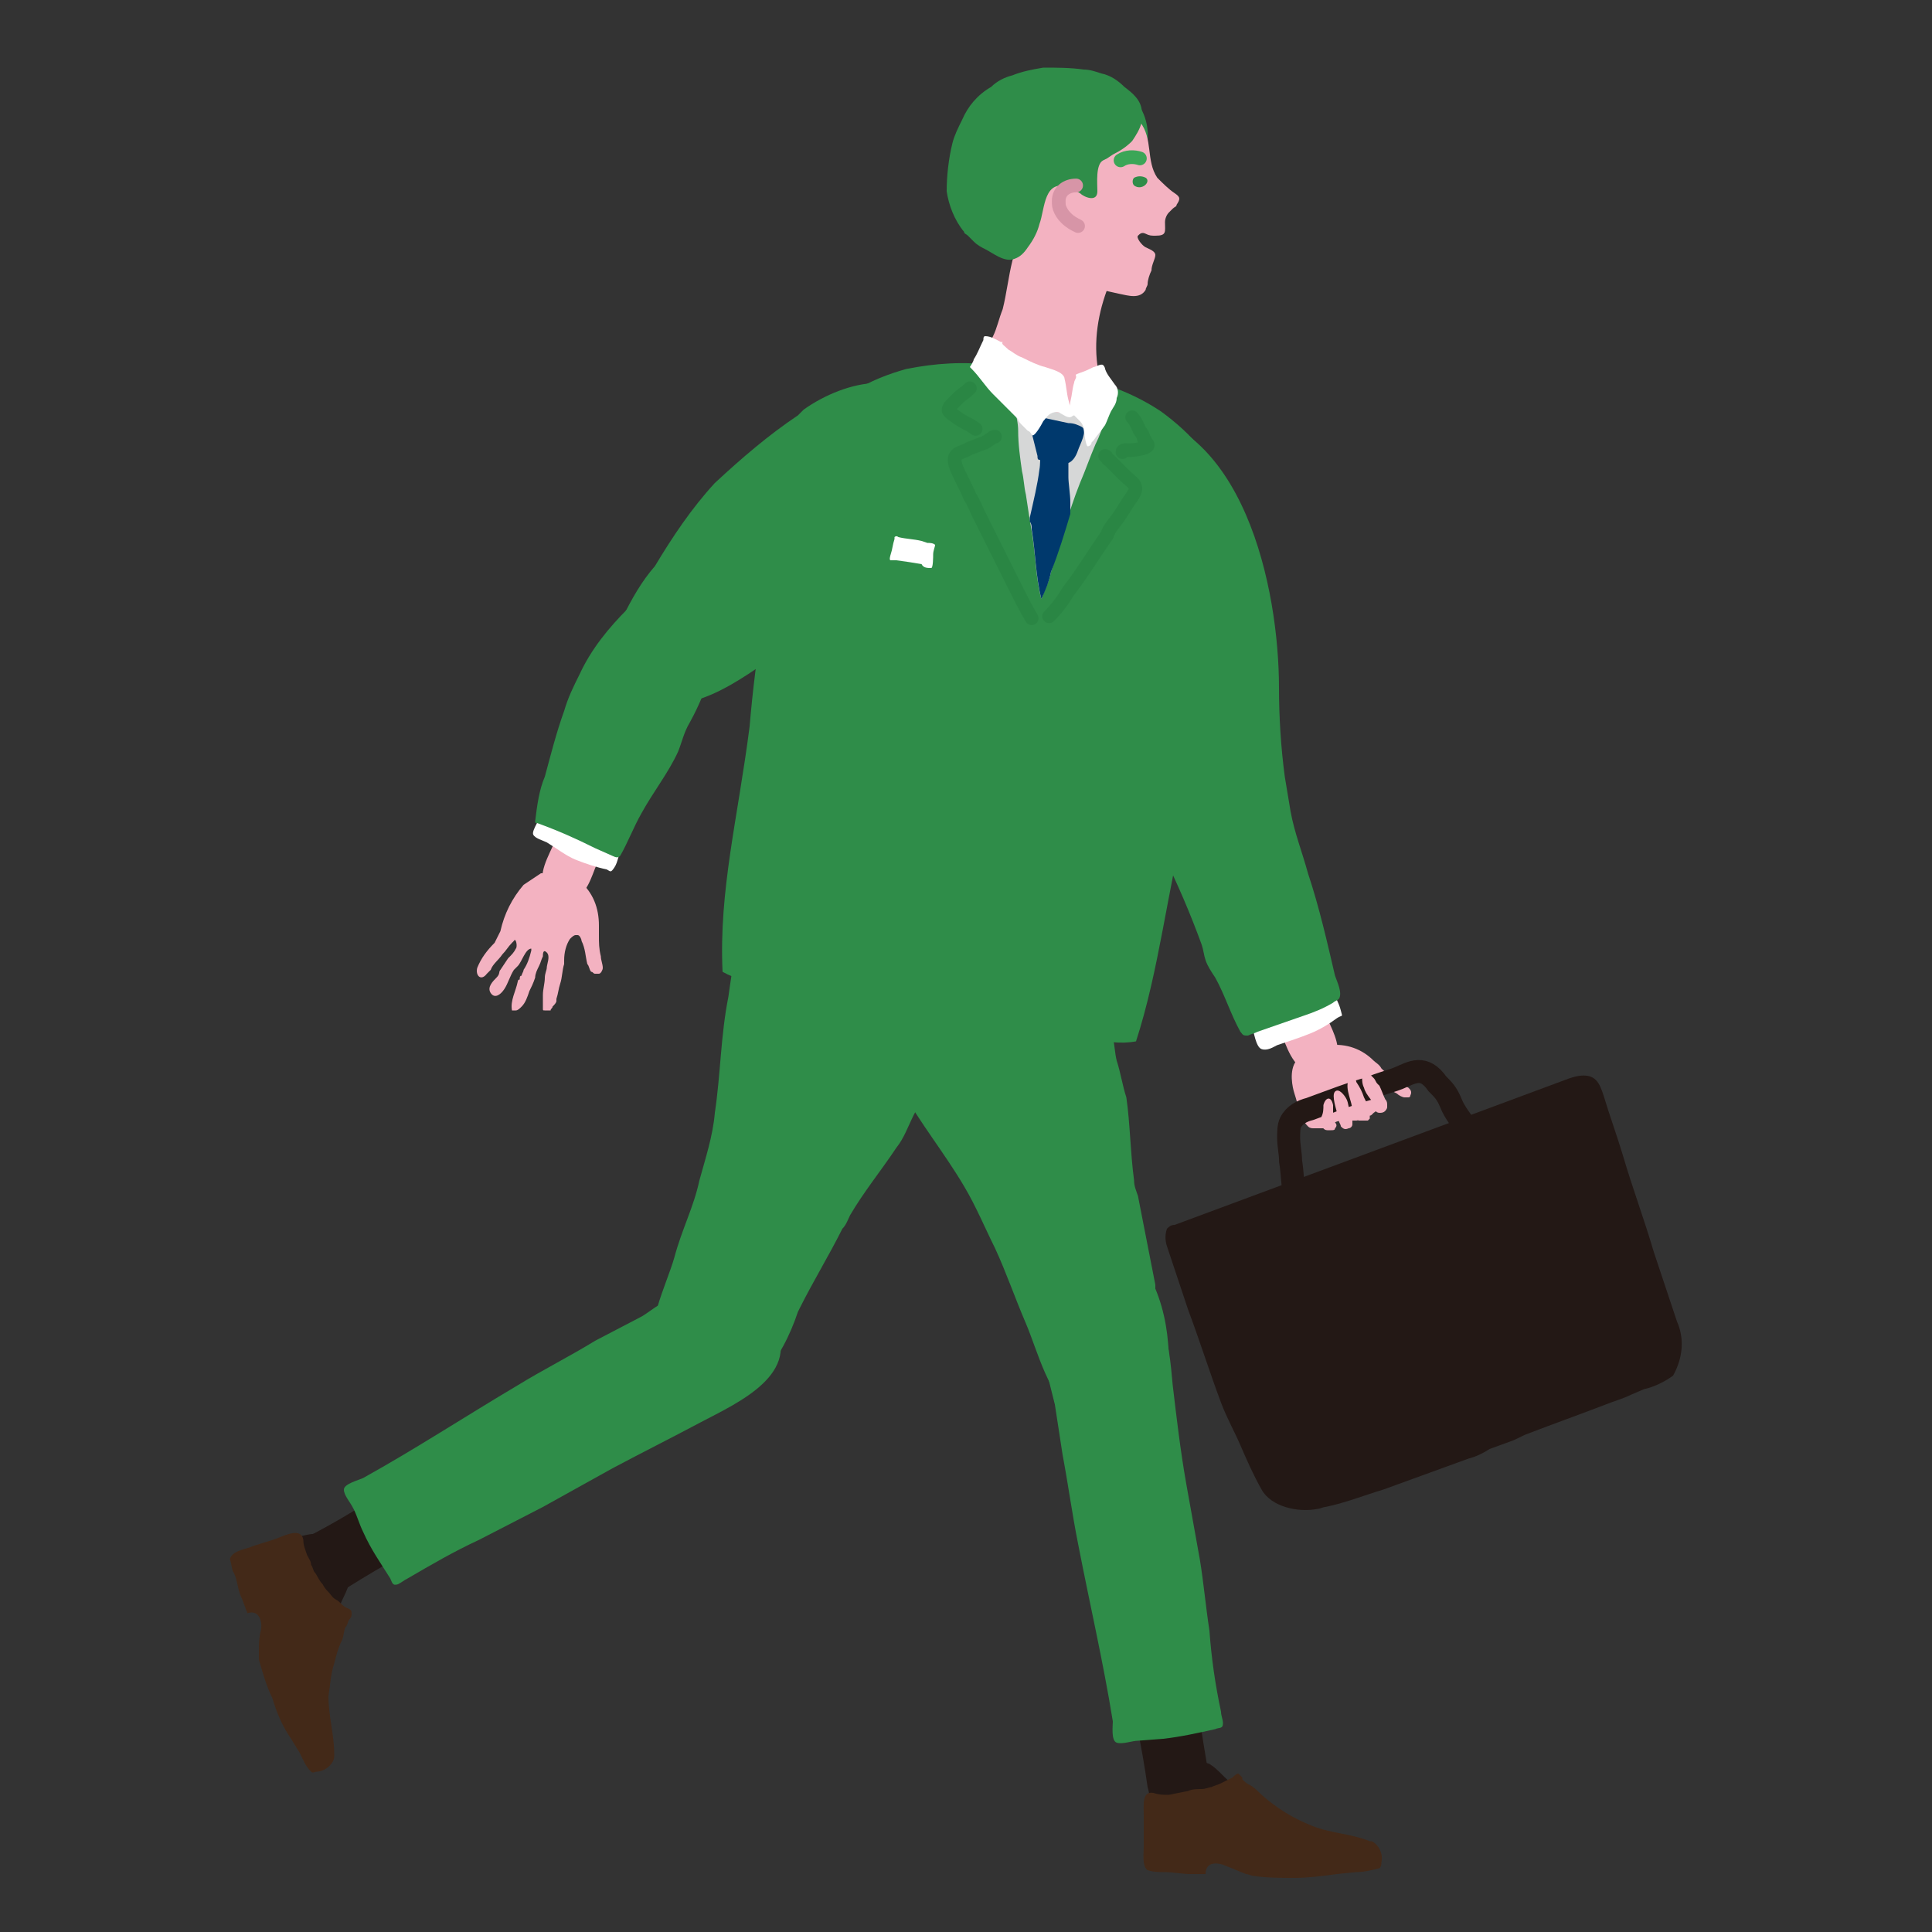 <?xml version="1.0" encoding="utf-8"?>
<!-- Generator: Adobe Illustrator 26.0.3, SVG Export Plug-In . SVG Version: 6.00 Build 0)  -->
<svg version="1.1" id="レイヤー_1" xmlns="http://www.w3.org/2000/svg" xmlns:xlink="http://www.w3.org/1999/xlink" x="0px"
	 y="0px" viewBox="0 0 100 100" style="enable-background:new 0 0 100 100;" xml:space="preserve">
<rect x="0" y="0" width="100" height="100" fill="#333333" stroke="none"/>
<style type="text/css">
	.st0{fill:#F3B2C1;}
	.st1{fill:#FFFFFF;}
	.st2{fill:#2F8D49;}
	.st3{fill:#231815;}
	.st4{fill:#432918;}
	
		.st5{opacity:0.5;fill:none;stroke:#278041;stroke-width:0.71;stroke-linecap:round;stroke-linejoin:round;enable-background:new    ;}
	.st6{fill:none;stroke:#3BA657;stroke-width:0.71;stroke-linecap:round;stroke-linejoin:round;}
	.st7{fill:#D6D7D7;}
	.st8{fill:#00396D;}
	.st9{fill:#F3B2C1;stroke:#D795A7;stroke-width:0.71;stroke-linecap:round;stroke-linejoin:round;}
	.st10{fill:none;stroke:#231815;stroke-width:1.19;stroke-linecap:round;stroke-miterlimit:10;}
	.st11{opacity:0;enable-background:new    ;}
</style>
<g>
	<g id="レイヤー_2_00000167382118983453388980000017921017419132256941_">
		<g id="design">
			<path class="st0" d="M65.6,52.1c-0.6-0.9-1-1.8-1.4-2.8c-0.1-0.3-0.1-0.6-0.1-0.9c0.1-0.4,0.3-0.7,0.5-1.1
				c0.1-0.1,0.2-0.2,0.3-0.3c0.1,0,0.2,0,0.3-0.1c0.1,0,0.1,0,0.2,0c0.2,0,0.3,0,0.5,0c0.3,0,0.5,0.1,0.7,0.3
				c0.1,0.1,0.1,0.2,0.2,0.3c0.1,0.1,0.2,0.2,0.2,0.3c0,0.1,0.1,0.2,0.1,0.2c0,0.1,0.1,0.1,0.1,0.2c0,0.1,0.1,0.1,0.1,0.2
				s0.1,0.2,0.1,0.3c0.1,0.2,0.2,0.5,0.3,0.8c0.1,0.2,0.1,0.4,0.2,0.6s0.1,0.6,0.2,0.8c0.1,0.5,0.3,1.1,0.5,1.6
				c0.3,0.7,0.8,1.5,0.6,2.3c-0.2,0.6-0.8,0.9-1.4,0.7c-0.1,0-0.2-0.1-0.3-0.1c-0.8-0.5-1-1.6-1.4-2.4L65.6,52.1z"/>
			<path class="st1" d="M69,51.3c0.1,0.3,0.3,0.6,0.4,1s0.1,0.2-0.2,0.4c-0.4,0.3-0.9,0.6-1.4,0.8c-0.5,0.2-1.1,0.4-1.7,0.6
				c-0.2,0.1-0.5,0.3-0.8,0.2s-0.4-0.9-0.5-1.2s2-1.3,2.3-1.4c0.2,0,0.3-0.1,0.5-0.1c0.1,0,0.1,0,0.2,0c0.1,0,0.1,0,0.2,0
				c0.2,0,0.4-0.1,0.6-0.1C68.8,51.2,69,51.1,69,51.3z"/>
			<path class="st2" d="M66.2,35.6c0,1.5,0.1,3.1,0.3,4.6c0.1,0.6,0.2,1.2,0.3,1.8c0.2,1.1,0.6,2.1,0.9,3.2c0.6,1.8,1,3.6,1.4,5.3
				c0.1,0.3,0.4,0.9,0.2,1.2c-0.1,0.1-0.2,0.1-0.3,0.2c-0.5,0.3-1,0.5-1.6,0.7l-2.3,0.8c-0.2,0.1-0.3,0.1-0.5,0.2c0,0-0.1,0-0.1,0
				c-0.2,0-0.2-0.1-0.3-0.2c-0.5-0.9-0.8-1.9-1.3-2.8c-0.2-0.3-0.4-0.6-0.5-0.9c-0.1-0.3-0.1-0.5-0.2-0.8c-1.2-3.3-2.8-6.5-4.7-9.4
				c-2.6-3.7-5.7-6.9-6.4-11.6c0-0.6,0-1.2,0.2-1.7c0.7-3,3.5-5.1,6.6-5C64.4,21.6,66.2,30.5,66.2,35.6z"/>
			<path class="st2" d="M41.6,21.2c2.1-1.5,5.9-2.5,6.6,1c0.1,0.5,0.2,1,0.3,1.5c0.5,1.3,0.6,2.6,0.3,3.9c-0.4,1.4-1.3,2.6-2.5,3.5
				c-1,0.5-2,0.9-3.1,1.2c-0.9,0.3-1.8,0.8-2.6,1.3c-1.5,1-4.9,3.8-6.8,2.4c-1-0.7-2-2.8-1.6-4c0.5-1,1-1.9,1.7-2.7
				c0.9-1.5,1.9-3,3.1-4.3c1.4-1.3,2.8-2.5,4.3-3.5L41.6,21.2z"/>
			<path class="st0" d="M29.2,41.9c0.2-1,0.6-2,1.1-2.9c0.1-0.3,0.3-0.5,0.6-0.7c0.3-0.2,0.7-0.3,1.1-0.3c0.1,0,0.3,0,0.4,0.1
				c0.1,0.1,0.2,0.1,0.3,0.2c0.1,0,0.1,0.1,0.2,0.1c0.1,0.1,0.2,0.2,0.3,0.3c0.2,0.2,0.2,0.4,0.2,0.7c0,0.1,0,0.2-0.1,0.3
				s0,0.2-0.1,0.4c0,0.1-0.1,0.2-0.1,0.3c0,0.1,0,0.1-0.1,0.2c0,0.1,0,0.1-0.1,0.2c0,0.1-0.1,0.2-0.1,0.3c-0.1,0.3-0.2,0.5-0.3,0.8
				c-0.1,0.2-0.2,0.4-0.3,0.6s-0.3,0.5-0.5,0.7c-0.3,0.5-0.6,1-0.8,1.5c-0.3,0.7-0.5,1.6-1.3,1.9c-0.5,0.3-1.2,0-1.4-0.5
				c0-0.1-0.1-0.2-0.1-0.3c-0.2-0.9,0.5-1.8,0.8-2.7C29,42.6,29.1,42.3,29.2,41.9z"/>
			<path class="st1" d="M32.2,43.9c-0.2,0.3-0.2,0.7-0.4,1s-0.2,0.2-0.4,0.1c-0.5-0.1-1.1-0.3-1.6-0.5c-0.5-0.2-1-0.6-1.5-0.9
				c-0.2-0.1-0.6-0.2-0.7-0.4s0.4-0.9,0.5-1.2s2.3,0.6,2.6,0.7c0.1,0.1,0.3,0.2,0.4,0.3c0,0,0.1,0.1,0.1,0.1c0.1,0,0.1,0.1,0.2,0.1
				c0.2,0.1,0.3,0.2,0.5,0.3C32.1,43.7,32.3,43.7,32.2,43.9z"/>
			<path class="st0" d="M29.8,45.5c0.1,0,0.2,0,0.2,0.1c0.7,0.6,1,1.4,1,2.3v0.5c0,0.4,0,0.7,0.1,1.1c0,0.2,0.1,0.4,0.1,0.6
				c0,0.1-0.1,0.3-0.2,0.3c0,0-0.1,0-0.2,0c-0.1,0-0.1-0.1-0.2-0.1c-0.1-0.1-0.1-0.3-0.2-0.4c-0.1-0.4-0.1-0.8-0.3-1.2
				c0-0.1-0.1-0.3-0.2-0.3c0,0,0,0-0.1,0c-0.1,0-0.2,0.1-0.3,0.2c-0.2,0.3-0.3,0.7-0.3,1.1c0,0.1,0,0.1,0,0.2
				c-0.1,0.3-0.1,0.7-0.2,1s-0.1,0.5-0.2,0.8l0,0.1c0,0.1-0.1,0.2-0.2,0.3c0,0.1-0.1,0.1-0.1,0.2h-0.1c-0.1,0-0.1,0-0.2,0
				c-0.1,0-0.1,0-0.1-0.1c0-0.2,0-0.4,0-0.6c0,0,0-0.1,0-0.1c0-0.3,0.1-0.6,0.1-0.9c0-0.2,0.1-0.4,0.1-0.5c0-0.2,0.2-0.6,0-0.8
				s-0.2,0.1-0.2,0.2c-0.1,0.2-0.1,0.3-0.2,0.5c-0.1,0.2-0.2,0.4-0.2,0.6c-0.1,0.3-0.2,0.5-0.3,0.7c-0.1,0.3-0.2,0.6-0.4,0.8
				c-0.1,0.1-0.2,0.2-0.3,0.2s-0.1,0-0.2,0c-0.1-0.5,0.2-1,0.3-1.5c0,0,0-0.1,0.1-0.1c0-0.1,0-0.2,0.1-0.2c0-0.1,0.1-0.2,0.1-0.3
				c0.2-0.3,0.3-0.6,0.4-1c0-0.1,0-0.1,0-0.1c-0.3,0-0.5,0.7-0.7,0.9l-0.2,0.2c-0.2,0.3-0.3,0.7-0.5,1s-0.5,0.5-0.7,0.2
				s0.1-0.6,0.3-0.8s0.1-0.3,0.2-0.4l0.4-0.6c0.2-0.2,0.3-0.3,0.4-0.5c0.1-0.1,0-0.6-0.1-0.4l-0.1,0.1c-0.2,0.2-0.3,0.4-0.5,0.6
				c-0.2,0.3-0.5,0.5-0.6,0.8l-0.2,0.2c-0.3,0.4-0.6,0.1-0.5-0.3c0.2-0.5,0.5-0.9,0.9-1.3c0.1-0.2,0.2-0.4,0.3-0.6
				c0.2-0.9,0.6-1.7,1.2-2.4c0.3-0.2,0.6-0.4,0.9-0.6c0.1,0,0.1,0,0.2,0c0.2,0,0.4,0.1,0.5,0.2c0.1,0.1,0.3,0.3,0.5,0.3
				C29.5,45.5,29.7,45.5,29.8,45.5z"/>
			<path class="st2" d="M32.5,31.5c-1,1-1.9,2.1-2.5,3.4c-0.3,0.6-0.6,1.2-0.8,1.9c-0.4,1.1-0.7,2.3-1,3.4c-0.3,0.7-0.4,1.5-0.5,2.3
				c0,0.1,0,0.1,0.1,0.1c1.1,0.4,2,0.8,3,1.3l0.9,0.4c0.2,0.1,0.3,0.1,0.4,0c0.4-0.7,0.7-1.5,1.1-2.2c0.6-1.1,1.4-2.1,1.9-3.2
				c0.2-0.5,0.3-1,0.6-1.5c0.5-0.9,0.9-1.9,1.2-2.9c0.1-0.2,0.1-0.4,0.2-0.6c0.1-1.3-0.2-3-1.8-3.2c-0.9-0.1-1.8,0.1-2.5,0.6
				C32.8,31.3,32.7,31.4,32.5,31.5z"/>
			<path class="st0" d="M68.6,54.2c0.1-0.1,0.1-0.1,0.2-0.1c0.9-0.1,1.7,0.2,2.3,0.8c0.1,0.1,0.3,0.2,0.4,0.4
				c0.3,0.3,0.6,0.5,0.9,0.7c0.2,0.1,0.3,0.2,0.5,0.3c0.1,0.1,0.2,0.2,0.1,0.4c0,0,0,0.1-0.1,0.1c-0.1,0-0.2,0-0.2,0
				c-0.1,0-0.3-0.1-0.4-0.2c-0.4-0.2-0.7-0.4-1.1-0.6h-0.1c-0.1-0.1-0.1,0.2,0,0.2v0.1c0,0,0,0.1,0,0.1c0.2,0.4,0.5,0.9,0,1.2
				L71,57.7c-0.1,0.1-0.2,0-0.3,0S70.4,58,70.2,58c0,0-0.1,0-0.1,0h-0.1c-0.1,0-0.2,0-0.2-0.1c-0.1,0-0.2,0.1-0.2,0.1
				s-0.4,0-0.5,0.1L69,58.1c0,0-0.1,0-0.1,0.1c-0.1,0.1-0.2,0.1-0.4,0.2c-0.2,0-0.3,0-0.5,0c-0.1,0-0.2,0-0.3-0.1
				c-0.2-0.2-0.3-0.4-0.4-0.6c-0.1-0.4-0.2-0.8-0.3-1.1s-0.3-1.2,0.1-1.7c0.1-0.1,0.3-0.2,0.5-0.2c0.2,0,0.4-0.1,0.6-0.2
				C68.4,54.4,68.5,54.3,68.6,54.2z"/>
			<path class="st2" d="M59.4,7.3c0,0.1-0.1,0.2-0.1,0.3c-0.1,0.2-0.3,0.4-0.4,0.7c-0.3,0.3-0.4,0.3-0.6,0C58.1,8.1,58,8,58,7.8
				c0-0.3-0.1-0.5-0.2-0.8c-0.1-0.2-0.3-0.3-0.4-0.5c-0.1-0.2-0.1-0.5-0.2-0.8c-0.1-0.3-0.6-1.2-0.2-1.4s0.8,0.2,1,0.3
				C59,5.1,59.5,6.2,59.4,7.3z"/>
			<path class="st0" d="M53.4,14.1c-0.4-0.3-0.7-0.7-1-1c-0.1-0.1-0.2-0.3-0.4-0.4c-0.9-1.4-1.1-3-0.6-4.6c0.6-2.3,3-3.8,5.3-3.2
				c0.1,0,0.1,0,0.2,0.1c0.4,0.1,0.8,0.3,1.2,0.6c0,0,0.1,0,0.2,0.1c0.1,0.1,0.2,0.2,0.3,0.3C58.8,6,58.9,6.1,59,6.3
				c0.7,0.9,0.3,2,0.9,2.9c0.3,0.3,0.6,0.6,0.9,0.8c0.3,0.2,0.3,0.3,0.1,0.6c0,0.1-0.1,0.1-0.2,0.2s-0.2,0.2-0.2,0.2
				c-0.1,0.1-0.2,0.3-0.2,0.5c0,0.5,0.1,0.7-0.5,0.7c-0.2,0-0.3,0-0.5-0.1s-0.3,0-0.4,0.1s0.2,0.5,0.4,0.6s0.5,0.2,0.5,0.4
				s-0.2,0.5-0.2,0.8c-0.1,0.2-0.2,0.5-0.2,0.7c0,0.1-0.1,0.2-0.1,0.3c-0.3,0.5-0.9,0.3-1.4,0.2L57,15
				C55.8,14.9,54.4,14.9,53.4,14.1z"/>
			<path class="st3" d="M14.3,82c0-0.1,0-0.1,0-0.2c0-0.3,0-0.7,0.1-1c0-0.2,0.1-0.3,0.2-0.4c0.1-0.1,0.2-0.3,0.4-0.3
				c0.1,0,0.2-0.1,0.3-0.2c0.3-0.2,0.6-0.3,0.9-0.5c1.9-1,3.6-2.1,5.3-3.3c0.5-0.4,1.1-0.8,1.7-1c0.9-0.3,1.9,0.8,2.1,1.5
				c0.2,0.4,0.2,0.8,0.1,1.2c-0.2,0.4-0.6,0.7-1,0.9h-0.1c-0.4,0.2-0.9,0.5-1.3,0.7c-1.7,0.8-3.3,1.7-4.9,2.7
				c-0.3,0.2-0.6,0.4-0.9,0.7c-0.4,0.4-0.7,1.2-1.2,1.3c-0.1,0-0.1,0-0.2,0c-0.2-0.1-0.3-0.1-0.5-0.2c-0.2-0.1-0.3-0.2-0.5-0.3
				C14.4,83,14.2,82.5,14.3,82z"/>
			<path class="st2" d="M45,47.3c0.2,0.1,0.4,0.2,0.6,0.3c0.6,0.4,1.3,0.8,2,1.1c0.7,0.2,1.4,0.6,1.8,1.2c0.8,0.7,1,1.8,0.5,2.7
				c-0.3,0.5-0.5,1.1-0.8,1.6c-0.3,0.8-0.7,1.5-1.1,2.2c0,0.1-0.1,0.1-0.1,0.2c-0.2,0.4-0.4,0.7-0.6,1.1c-0.3,0.6-0.5,1.2-0.9,1.7
				c-0.8,1.2-1.7,2.3-2.4,3.5c-0.1,0.2-0.2,0.5-0.4,0.7c-0.7,1.4-1.5,2.7-2.2,4.1l-0.1,0.2c-0.4,1.2-1,2.4-1.9,3.4l-0.3,0.3
				c-0.2,0.1-0.4,0.3-0.5,0.4c-0.2,0.1-0.5,0.1-0.7,0.1c-0.3,0-0.5-0.1-0.8-0.1c-0.3,0-0.5-0.1-0.8-0.2c-0.7-0.2-1.3-0.6-1.9-0.9
				c-0.2-0.2-0.4-0.4-0.5-0.6c-0.6-1.5,0.6-3.8,1-5.2c0.4-1.5,1-2.6,1.3-4c0.3-1.1,0.7-2.3,0.8-3.5c0.3-2,0.3-4,0.7-6
				c0.2-1.4,0.4-3.2,1.3-4.4s2.5-0.9,3.8-0.5C43.7,46.8,44.4,47.1,45,47.3z"/>
			<path class="st2" d="M28.1,78l-3.3,1.7c-1.3,0.6-2.5,1.3-3.7,2c-0.2,0.1-0.3,0.2-0.5,0.3c-0.3,0.1-0.3-0.1-0.4-0.3
				c-0.5-0.8-1-1.5-1.4-2.4c-0.2-0.4-0.3-0.8-0.5-1.2c-0.2-0.4-0.5-0.7-0.5-1s0.8-0.5,1-0.6c2.7-1.5,5.3-3.2,8-4.8
				c1.3-0.8,2.7-1.5,4-2.3l2.3-1.2c0.4-0.2,0.7-0.5,1.1-0.7c1.4-0.8,2.3-1.7,4.1-1.2c0.9,0.3,1.3,1.4,1.7,2.1
				c1.6,2.7-1.8,4.2-3.7,5.2c-1.5,0.8-3.1,1.6-4.6,2.4L28.1,78z"/>
			<path class="st3" d="M14.8,79.7c0.6-0.1,1.5-0.5,2-0.2l0.2,0.1h0.1c0.7,0.5,1,1.4,1,2.2c-0.1,0.6-0.5,1.1-0.6,1.6
				c-0.3,1.6-1.5,3.3-0.9,5c0,0.1,0.1,0.3,0.1,0.4c0.1,0.9-0.9,0.6-1.3,0.2c-1.2-1.3-1.3-3.5-1.7-5c-0.2-0.7-0.4-1.5-0.7-2.2
				c-0.3-0.5-0.3-1.2,0.1-1.6C13.6,80,14.2,79.8,14.8,79.7z"/>
			<path class="st4" d="M18.1,83.8c-0.1,0.1-0.1,0.3-0.2,0.4c-0.1,0.1-0.1,0.5-0.2,0.7c-0.2,0.4-0.3,0.8-0.4,1.2
				c-0.2,0.6-0.2,1.1-0.3,1.7c0,1,0.3,2,0.3,3c0,0,0,0.1,0,0.1c0,0.4-0.5,0.8-0.9,0.8c-0.1,0-0.2,0.1-0.3,0c-0.3-0.3-0.4-0.6-0.6-1
				c-0.2-0.3-0.3-0.5-0.5-0.8c-0.4-0.6-0.7-1.3-0.9-2c-0.3-0.6-0.5-1.3-0.7-2c0-0.1,0-0.3,0-0.4c0-0.4,0-0.7,0.1-1.1
				c0.1-0.5-0.1-1.1-0.7-0.9c0-0.1-0.1-0.2-0.1-0.3c-0.1-0.2-0.1-0.3-0.2-0.5c-0.2-0.4-0.2-0.9-0.4-1.3C12,81.3,12,81,11.9,80.7
				c0.1-0.4,0.7-0.5,1-0.6c0.5-0.2,1-0.3,1.5-0.5c0.5-0.2,1.2-0.5,1.3,0.1c0,0.3,0.1,0.5,0.2,0.8c0.1,0.2,0.2,0.3,0.2,0.5
				c0.1,0.1,0.1,0.3,0.2,0.4c0.1,0.1,0.2,0.4,0.4,0.6c0.1,0.2,0.2,0.3,0.3,0.4c0.1,0.1,0.2,0.3,0.4,0.4c0.2,0.1,0.3,0.3,0.5,0.4
				s0.3,0.1,0.3,0.3C18.2,83.6,18.2,83.7,18.1,83.8C18.1,83.7,18.1,83.8,18.1,83.8z"/>
			<path class="st3" d="M61.4,95L61.2,95c-0.3-0.1-0.6-0.3-0.9-0.4c-0.1-0.1-0.3-0.2-0.4-0.3c-0.1-0.1-0.2-0.3-0.2-0.5
				c0-0.1,0-0.2-0.1-0.3c-0.1-0.3-0.1-0.7-0.2-1c-0.3-2.1-0.7-4.1-1.3-6.1c-0.2-0.6-0.4-1.3-0.4-2c0-0.9,1.3-1.5,2.1-1.5
				c0.4,0,0.8,0.1,1.2,0.3c0.3,0.3,0.5,0.8,0.5,1.2v0.1c0.1,0.5,0.1,1,0.2,1.5c0.2,1.9,0.5,3.7,0.8,5.5c0.1,0.4,0.2,0.7,0.3,1.1
				c0.2,0.5,0.9,1,0.8,1.6c0,0.1,0,0.1-0.1,0.2c-0.1,0.1-0.2,0.2-0.4,0.4c-0.2,0.1-0.3,0.2-0.5,0.3C62.4,95.2,61.8,95.2,61.4,95z"/>
			<path class="st3" d="M59.4,93.7c0.1-0.6,0-1.6,0.5-2c0.1-0.1,0.1-0.1,0.2-0.1l0.1-0.1c0.7-0.4,1.6-0.5,2.4-0.2
				c0.5,0.3,0.8,0.8,1.3,1.1c1.4,0.9,2.6,2.5,4.4,2.5c0.1,0,0.3,0,0.4,0.1c0.8,0.2,0.2,1.1-0.2,1.3c-1.6,0.7-3.7,0.1-5.3-0.1
				c-0.8-0.1-1.5-0.1-2.3-0.1c-0.6,0.1-1.2-0.2-1.5-0.7C59.2,94.9,59.2,94.3,59.4,93.7z"/>
			<path class="st2" d="M49.4,48.6c0.2-0.1,0.4-0.1,0.6-0.2c0.7-0.1,1.5-0.2,2.2-0.4c0.7-0.3,1.4-0.4,2.2-0.3
				c1.1,0.2,1.8,0.6,2.1,1.7c0.1,0.6,0.3,1.2,0.5,1.7c0.3,0.8,0.5,1.6,0.6,2.4c0,0.1,0,0.1,0,0.2c0.1,0.4,0.1,0.8,0.2,1.2
				c0.2,0.6,0.3,1.3,0.5,1.9c0.2,1.4,0.2,2.8,0.4,4.3c0,0.3,0.1,0.5,0.2,0.8c0.3,1.5,0.6,3.1,0.9,4.6v0.2c0.5,1.2,0.7,2.5,0.7,3.8
				c0,0.1,0,0.2,0,0.4c0,0.2-0.1,0.4-0.2,0.6c-0.1,0.3-0.3,0.4-0.5,0.6c-0.2,0.2-0.4,0.3-0.7,0.4c-0.2,0.1-0.5,0.2-0.7,0.3
				c-0.6,0.2-1.3,0.4-2,0.5c-0.3,0-0.5,0-0.7-0.1c-1.4-0.8-2-3.3-2.6-4.7c-0.6-1.4-1-2.6-1.6-3.9c-0.5-1-1-2.2-1.6-3.2
				c-1-1.7-2.3-3.3-3.3-5.1c-0.7-1.2-1.8-2.7-1.8-4.2s1.4-2.3,2.5-2.8C48.1,49,48.8,48.8,49.4,48.6z"/>
			<path class="st2" d="M62.1,80.7c0.2,1.2,0.3,2.4,0.5,3.7c0.1,1.4,0.3,2.8,0.6,4.2c0,0.2,0.1,0.4,0.1,0.6c0,0.3-0.2,0.2-0.4,0.3
				c-0.9,0.2-1.8,0.4-2.7,0.5l-1.3,0.1c-0.3,0-0.8,0.2-1.1,0.1s-0.2-0.9-0.2-1.1c-0.5-3.1-1.2-6.1-1.8-9.2c-0.3-1.5-0.5-3-0.8-4.6
				l-0.4-2.6c-0.1-0.4-0.2-0.8-0.3-1.2c-0.3-1.6-0.8-2.8,0.3-4.2c0.5-0.7,1.7-0.7,2.5-0.9c3.1-0.6,3.4,3.1,3.6,5.3
				c0.2,1.7,0.4,3.4,0.7,5.1L62.1,80.7z"/>
			<path class="st4" d="M64.3,92.1c0.1,0.1,0.2,0.2,0.4,0.3s0.4,0.3,0.6,0.5c0.8,0.7,1.6,1.2,2.6,1.6c1,0.4,2,0.4,3,0.8
				c0,0,0.1,0,0.1,0c0.4,0.2,0.6,0.7,0.5,1.1c0,0.1,0,0.2-0.1,0.3c-0.4,0.1-0.8,0.2-1.2,0.2L69.2,97c-0.7,0.1-1.5,0.2-2.2,0.2
				c-0.7,0-1.4,0-2.1-0.1c-0.1,0-0.3-0.1-0.4-0.1c-0.3-0.1-0.7-0.3-1-0.4c-0.4-0.2-1.1-0.3-1.1,0.4c-0.1,0-0.2,0-0.3,0h-0.5
				c-0.4,0-0.9-0.1-1.3-0.1c-0.3,0-0.6,0-0.9-0.1c-0.3-0.2-0.2-0.9-0.2-1.2c0-0.5,0-1,0-1.6s-0.1-1.3,0.5-1.2
				c0.3,0.1,0.5,0.1,0.8,0.1l0.5-0.1l0.5-0.1c0.2-0.1,0.5-0.1,0.7-0.1c0.2,0,0.4-0.1,0.5-0.1c0.2-0.1,0.3-0.1,0.5-0.2
				c0.2-0.1,0.4-0.2,0.6-0.3c0.1-0.1,0.2-0.2,0.3-0.2c0.1,0.1,0.1,0.1,0.2,0.2C64.3,92,64.3,92.1,64.3,92.1z"/>
			<path class="st2" d="M38.8,37.6c0.3-3.6,0.9-7.2,1.7-10.8c0.1-0.3,0.2-1.3,0.4-1.2h1l1.7,0.3c1-0.5,2.4,0.3,3.2,0.6
				c1.8,0.3,3.7,0.7,5.5,1l5.5,1c0.8,0.1,2.5-0.3,3.2,0.6l1.7,0.3l1,0.3c0.2,0,0,1-0.1,1.3c-0.5,3.6-1.2,7.2-2.1,10.7
				c-1.1,4.5-1.5,8.5-2.7,12.2c-1.6,0.3-3.1-0.5-4.5-0.7s-3.2-0.6-4.7-0.8l-1.5-0.3l-1.5-0.2c-1.6-0.3-3.2-0.6-4.7-0.8
				c-1.4-0.2-3.1,0-4.5-0.8C37.2,46.1,38.2,42.3,38.8,37.6z"/>
			<path class="st2" d="M40.6,26.2c0-0.1,0.1-0.2,0.1-0.2c0,0,0-0.1,0-0.1c0.1-0.2,0.1-0.4,0.2-0.6c0.2-0.6,0.4-1.1,0.6-1.7
				c0.1-0.2,0.2-0.5,0.4-0.7c0.1-0.1,0.1-0.2,0.2-0.3c0-0.1,0-0.2,0.1-0.2c0.8-1.8,2.9-2.8,4.7-3.3c1.5-0.3,3-0.4,4.5-0.2
				c0.2,0,0.4,0,0.6,0.1l0.4,0l1.2,0.2l0,0h0.1h0.1l0,0l1.2,0.2l0.4,0.1c0.2,0,0.4,0.1,0.6,0.1c1.5,0.3,2.9,0.9,4.1,1.7
				c1.5,1.1,3.1,2.7,3.3,4.7c0,0.1,0,0.2,0,0.2c0,0.1,0,0.2,0.1,0.3c0.1,0.3,0.1,0.5,0.1,0.8c0.1,0.6,0.1,1.2,0,1.8
				c0,0.2,0,0.4,0,0.6c0,0,0,0.1,0,0.1s0.1,0.2,0,0.2l0,0l0,0c-0.1,0.2-0.4,0-0.6,0l0,0l-0.6-0.1l0,0l-0.9-0.2c-0.2,0-0.3,0-0.5-0.1
				l-0.4-0.1l-2.1-0.4l0,0L56.1,29l0,0l-0.3-0.1l0,0l-2.4-0.4l0,0L50.7,28l0,0l-2.4-0.4l0,0H48l0,0l-2.4-0.4l0,0l-2.1-0.4h-0.4
				c-0.2,0-0.3,0-0.5-0.1l-0.9-0.2l0,0l-0.6-0.1l0,0C41,26.4,40.7,26.4,40.6,26.2L40.6,26.2L40.6,26.2z"/>
			<path class="st5" d="M57.2,23.6c0.1,0,0.1,0.2,0.2,0.2l0.2,0.2c0.2,0.2,0.4,0.4,0.6,0.6c0.4,0.4,0.8,0.5,0.4,1.1
				c-0.3,0.4-0.5,0.8-0.8,1.2c-0.3,0.4-0.4,0.5-0.5,0.8c-0.7,1-1.3,2-2,2.9c-0.3,0.5-0.6,0.9-1,1.3"/>
			<path class="st5" d="M58.6,21.6c0.2,0.2,0.3,0.5,0.4,0.7c0.1,0.1,0.2,0.3,0.2,0.4c0.1,0.1,0.1,0.2,0.2,0.3
				c0.1,0.2-0.7,0.3-0.9,0.3h-0.2c-0.1,0-0.2,0-0.2,0.1"/>
			<path class="st5" d="M51.5,22.6c-0.1,0-0.2,0.1-0.2,0.1L51,22.9c-0.3,0.1-0.5,0.2-0.8,0.3c-0.5,0.3-1,0.2-0.7,1
				c0.2,0.5,0.5,1,0.7,1.5c0.2,0.3,0.3,0.6,0.5,1c0.6,1.2,1.2,2.4,1.8,3.6c0.3,0.6,0.6,1.2,0.9,1.7"/>
			<path class="st5" d="M50.2,20.1c-0.2,0.2-0.4,0.3-0.6,0.5c-0.1,0.1-0.2,0.2-0.3,0.3c-0.1,0.1-0.2,0.2-0.2,0.3
				c-0.1,0.1,0.7,0.6,0.9,0.7l0.2,0.1l0.3,0.2"/>
			<path class="st0" d="M56.1,13.4c0.8,0.2,1.8,0.5,1.7,0.7c-0.1,0.1-0.1,0.2-0.2,0.2c-0.1,0-0.1,0.1-0.1,0.2
				c-0.6,1.4-0.9,2.9-0.7,4.4c0,0.1,0,0.3,0.1,0.4c0,0.1,0.1,0.1,0.1,0.2c0.6,1.6-1.6,2.9-2.9,2.4c-0.5-0.1-1-0.3-1.4-0.6
				c-0.4-0.3-0.8-0.7-1-1.1c-0.3-0.5-0.5-1-0.7-1.6c0-0.1,0-0.1,0-0.2c0-0.1,0-0.1,0-0.2c0-0.1,0.1-0.1,0.1-0.2
				c0.1-0.2,0.2-0.4,0.3-0.6c0.2-0.4,0.3-0.9,0.5-1.4c0.2-0.8,0.3-1.7,0.5-2.5c0.2-1,2.2-0.5,2.8-0.4C55.2,13.2,55.6,13.3,56.1,13.4
				z"/>
			<path class="st2" d="M58.7,9.6c-0.1-0.1-0.1-0.3,0-0.4c0.2-0.1,0.4-0.1,0.6,0C59.6,9.4,59.1,9.9,58.7,9.6L58.7,9.6z"/>
			<path class="st6" d="M59,8.2c-0.3-0.1-0.7-0.1-1,0.1"/>
			<path class="st7" d="M57.2,21.6c-0.1,0.5-0.3,1-0.5,1.4c-0.3,0.7-0.5,1.3-0.8,2c-0.6,1.5-1,3.1-1.5,4.6c-0.1,0.5-0.3,0.9-0.5,1.4
				c-0.3-1.1-0.3-2.4-0.5-3.5c-0.1-0.6-0.2-1.2-0.3-1.9c-0.1-0.4-0.1-0.8-0.2-1.2c-0.1-0.7-0.2-1.4-0.2-2.1c0-0.4-0.1-0.8-0.2-1.2"
				/>
			<path class="st8" d="M53.4,21.6c0.1-0.1,0.3-0.1,0.5,0c0.5,0.1,0.9,0.2,1.4,0.3c0.3,0,0.5,0.1,0.7,0.2c0.3,0.2-0.1,0.9-0.2,1.2
				S55.5,24,55.1,24c-0.2-0.1-0.4-0.1-0.6-0.1c-0.2,0-0.5,0-0.7-0.1c-0.1,0-0.1-0.1-0.1-0.2c-0.1-0.4-0.2-0.8-0.3-1.2
				C53.3,22.2,53.3,21.9,53.4,21.6C53.3,21.6,53.3,21.6,53.4,21.6z"/>
			<path class="st8" d="M53.8,24.3c0.1-0.5-0.1-1.2,0.5-1.2c0.3,0,1,0.2,1,0.7s0,0.6,0,0.9s0.1,0.9,0.1,1.3c0,0.2,0,0.4,0,0.6
				c-0.3,1-0.6,2-1,3c-0.1,0.5-0.3,1-0.5,1.4c-0.3-1.2-0.3-2.4-0.5-3.6c0-0.1,0-0.3-0.1-0.4v-0.2C53.5,25.9,53.7,25.1,53.8,24.3z"/>
			<path class="st1" d="M48.2,29.4c0.1,0,0.1-0.6,0.1-0.7c0-0.2,0.1-0.4,0.1-0.5c-0.1-0.1-0.3-0.1-0.4-0.1l-0.3-0.1
				c-0.4-0.1-0.8-0.1-1.2-0.2c0,0-0.1-0.1-0.2,0c0,0,0,0.1,0,0.1c-0.1,0.3-0.1,0.5-0.2,0.8c0,0-0.1,0.3,0,0.3h0.1h0.2l0.7,0.1
				l0.6,0.1C47.8,29.4,48,29.4,48.2,29.4z"/>
			<path class="st1" d="M57.7,19.9c-0.2-0.3-0.4-0.5-0.5-0.8c0,0,0-0.1-0.1-0.2s-0.4,0.1-0.5,0.1c-0.2,0.1-0.4,0.2-0.7,0.3
				s-0.2,0.1-0.2,0.2s-0.1,0.2-0.1,0.3c-0.1,0.3-0.1,0.6-0.2,1c0,0.2-0.2,0.5-0.1,0.7s0.2,0,0.3,0c0.1,0.1,0.2,0.2,0.3,0.3
				c0.1,0.1,0.2,0.3,0.2,0.4c0,0.1,0.1,0.9,0.2,0.9s0.2-0.1,0.2-0.2l0.1-0.1c0.2-0.3,0.4-0.5,0.6-0.8c0.1-0.2,0.2-0.5,0.3-0.7
				c0.1-0.2,0.3-0.4,0.3-0.7C57.9,20.4,57.9,20.1,57.7,19.9z"/>
			<path class="st1" d="M52.2,18.1c0.2,0.1,0.4,0.3,0.7,0.4c0.4,0.2,0.8,0.4,1.2,0.5c0.3,0.1,0.7,0.2,0.9,0.4c0,0,0.1,0.1,0.1,0.2
				c0.1,0.4,0.1,0.7,0.2,1.1c0.1,0.3,0.1,0.6,0.1,0.9c-0.2,0-0.3-0.1-0.5-0.2c-0.1-0.1-0.3-0.1-0.5,0c-0.2,0.1-0.3,0.3-0.4,0.4
				c-0.1,0.2-0.5,0.9-0.6,0.7s-0.2-0.2-0.2-0.2c-0.1-0.1-0.2-0.2-0.3-0.3c-0.1-0.1-0.2-0.2-0.2-0.3l-0.1-0.1
				c-0.4-0.4-0.8-0.8-1.2-1.2s-0.7-0.9-1.1-1.3c0,0-0.1-0.1-0.1-0.1s0.2-0.3,0.2-0.4c0.2-0.3,0.3-0.6,0.5-1c0-0.1,0-0.2,0.1-0.2
				c0.3,0,0.6,0.2,0.8,0.3l0.1,0C51.8,17.8,52,17.9,52.2,18.1z"/>
			<path class="st2" d="M53.8,11.6c-0.1,0.4-0.3,0.8-0.6,1.2c-0.2,0.3-0.4,0.5-0.7,0.6c-0.5,0.2-1.1-0.3-1.5-0.5
				c-0.2-0.1-0.4-0.2-0.6-0.4c-0.1-0.1-0.2-0.2-0.3-0.3c-0.1-0.1-0.2-0.1-0.2-0.2c-0.5-0.6-0.8-1.4-0.9-2.1c0-0.8,0.1-1.7,0.3-2.5
				c0.1-0.4,0.3-0.8,0.5-1.2c0.3-0.7,0.8-1.3,1.5-1.7C51.6,4.2,52,4,52.4,3.9c0.5-0.2,1-0.3,1.6-0.4c0.7,0,1.4,0,2.1,0.1
				c0.3,0,0.6,0.1,0.9,0.2c0.5,0.1,0.9,0.4,1.2,0.7c0.4,0.3,0.9,0.7,0.9,1.3c0,0.2,0,0.3,0,0.5c-0.1,0.4-0.3,0.7-0.5,1
				c-0.3,0.3-0.6,0.5-1,0.7l-0.3,0.2l-0.2,0.1c-0.4,0.2-0.3,1.2-0.3,1.6c0,0.6-0.7,0.3-0.9,0.1c-0.2-0.1-0.3-0.2-0.5-0.3
				C54,9.2,54.1,10.8,53.8,11.6z"/>
			<path class="st9" d="M55.7,9.6c-0.5,0-0.9,0.3-0.9,0.8c0,0.2,0,0.3,0.1,0.5c0.1,0.2,0.2,0.3,0.3,0.4c0.2,0.2,0.4,0.3,0.6,0.4"/>
			<path class="st10" d="M76.1,58.6c-0.4-0.5-0.8-1-1-1.5s-0.4-0.7-0.7-1c-0.7-1-1.3-0.6-2-0.3c-0.5,0.2-1,0.3-1.4,0.5
				c-1.1,0.3-2.1,0.7-3.2,1.1c-0.4,0.1-0.8,0.3-1,0.7c-0.1,0.2-0.1,0.5-0.1,0.8c0,0.4,0.1,0.8,0.1,1.2c0.1,0.6,0.1,1.2,0.2,1.8"/>
			<path class="st3" d="M71.6,77.1l1.1-0.4l3.3-1.2c0.4-0.1,0.8-0.3,1.1-0.5l1.1-0.4c0.3-0.1,0.6-0.3,0.9-0.4c1.3-0.5,2.7-1,4-1.5
				c0.5-0.2,0.9-0.3,1.3-0.5l0.7-0.3c0.5-0.1,1.1-0.4,1.5-0.7c0.5-0.9,0.6-1.9,0.2-2.8c-0.4-1.2-0.8-2.4-1.2-3.6
				c-0.5-1.7-1.1-3.3-1.6-5c-0.3-1-0.7-2.1-1-3.1c-0.1-0.3-0.2-0.6-0.4-0.8c-0.4-0.4-1.1-0.2-1.6,0l-20.2,7.5
				c-0.2,0-0.3,0.1-0.4,0.2c-0.1,0.3-0.1,0.6,0,0.9l1.1,3.3c0.6,1.6,1.1,3.2,1.7,4.8c0.3,0.8,0.7,1.5,1,2.2c0.3,0.7,0.7,1.6,1.1,2.3
				c0.5,0.9,1.9,1.2,2.9,1c0.1,0,0.3-0.1,0.4-0.1C69.6,77.8,70.6,77.4,71.6,77.1z"/>
			<path class="st0" d="M70.6,56.3c-0.1-0.2-0.1-0.4-0.1-0.6c0-0.1,0-0.1,0.1-0.1c0.1,0,0.1,0,0.2,0h0.1c0.1,0.1,0.1,0.1,0.2,0.2
				c0.1,0.1,0.1,0.2,0.2,0.3l0.1,0.1c0.1,0.2,0.2,0.5,0.3,0.7c0.1,0.1,0.1,0.2,0.1,0.3c0,0,0,0.1,0,0.1c0,0.1-0.1,0.2-0.1,0.2
				c-0.1,0.1-0.2,0.1-0.3,0.1c-0.2,0-0.3-0.2-0.3-0.4S70.7,56.7,70.6,56.3C70.6,56.4,70.6,56.3,70.6,56.3z"/>
			<path class="st0" d="M69.8,55.9c0-0.1,0.1-0.2,0.2-0.1c0.1,0,0.2,0.1,0.2,0.2c0.2,0.3,0.3,0.5,0.4,0.8l0.2,0.4
				c0,0.1,0,0.2,0.1,0.3c0,0,0,0.1,0,0.1c0,0,0,0.1,0,0.1c0,0,0,0,0,0.1v0.1c0,0,0,0-0.1,0.1c0,0,0,0-0.1,0l0,0c0,0-0.1,0-0.2,0
				c0,0-0.1,0-0.1,0c0,0-0.1,0-0.1,0c0,0,0-0.1-0.1-0.2c0-0.1,0-0.1-0.1-0.2c0,0-0.1-0.1-0.1-0.1C70,57,69.6,56.4,69.8,55.9z"/>
			<path class="st0" d="M69.1,56.5c0.2-0.2,0.5,0.2,0.6,0.4c0.1,0.2,0.1,0.5,0.2,0.7c0,0.1,0,0.2,0.1,0.3c0,0,0,0.1,0,0.1
				c0,0,0,0.1,0,0.2c0,0.1-0.1,0.2-0.2,0.2c-0.2,0.1-0.3,0-0.4-0.1c0-0.1-0.1-0.2-0.1-0.3c0-0.2-0.1-0.3-0.1-0.4
				S68.9,56.7,69.1,56.5z"/>
			<path class="st0" d="M68.5,57.2c0.1-0.4,0.4-0.5,0.5,0v0.3c0,0.2,0,0.4,0.1,0.6c0.1,0.1,0.1,0.2,0,0.3c0,0.1-0.1,0.1-0.2,0.1
				c0,0-0.1,0-0.2,0c-0.2,0-0.3-0.2-0.3-0.4v-0.3C68.5,57.6,68.5,57.4,68.5,57.2z"/>
			<rect class="st11" width="100" height="100"/>
		</g>
	</g>
</g>
</svg>
